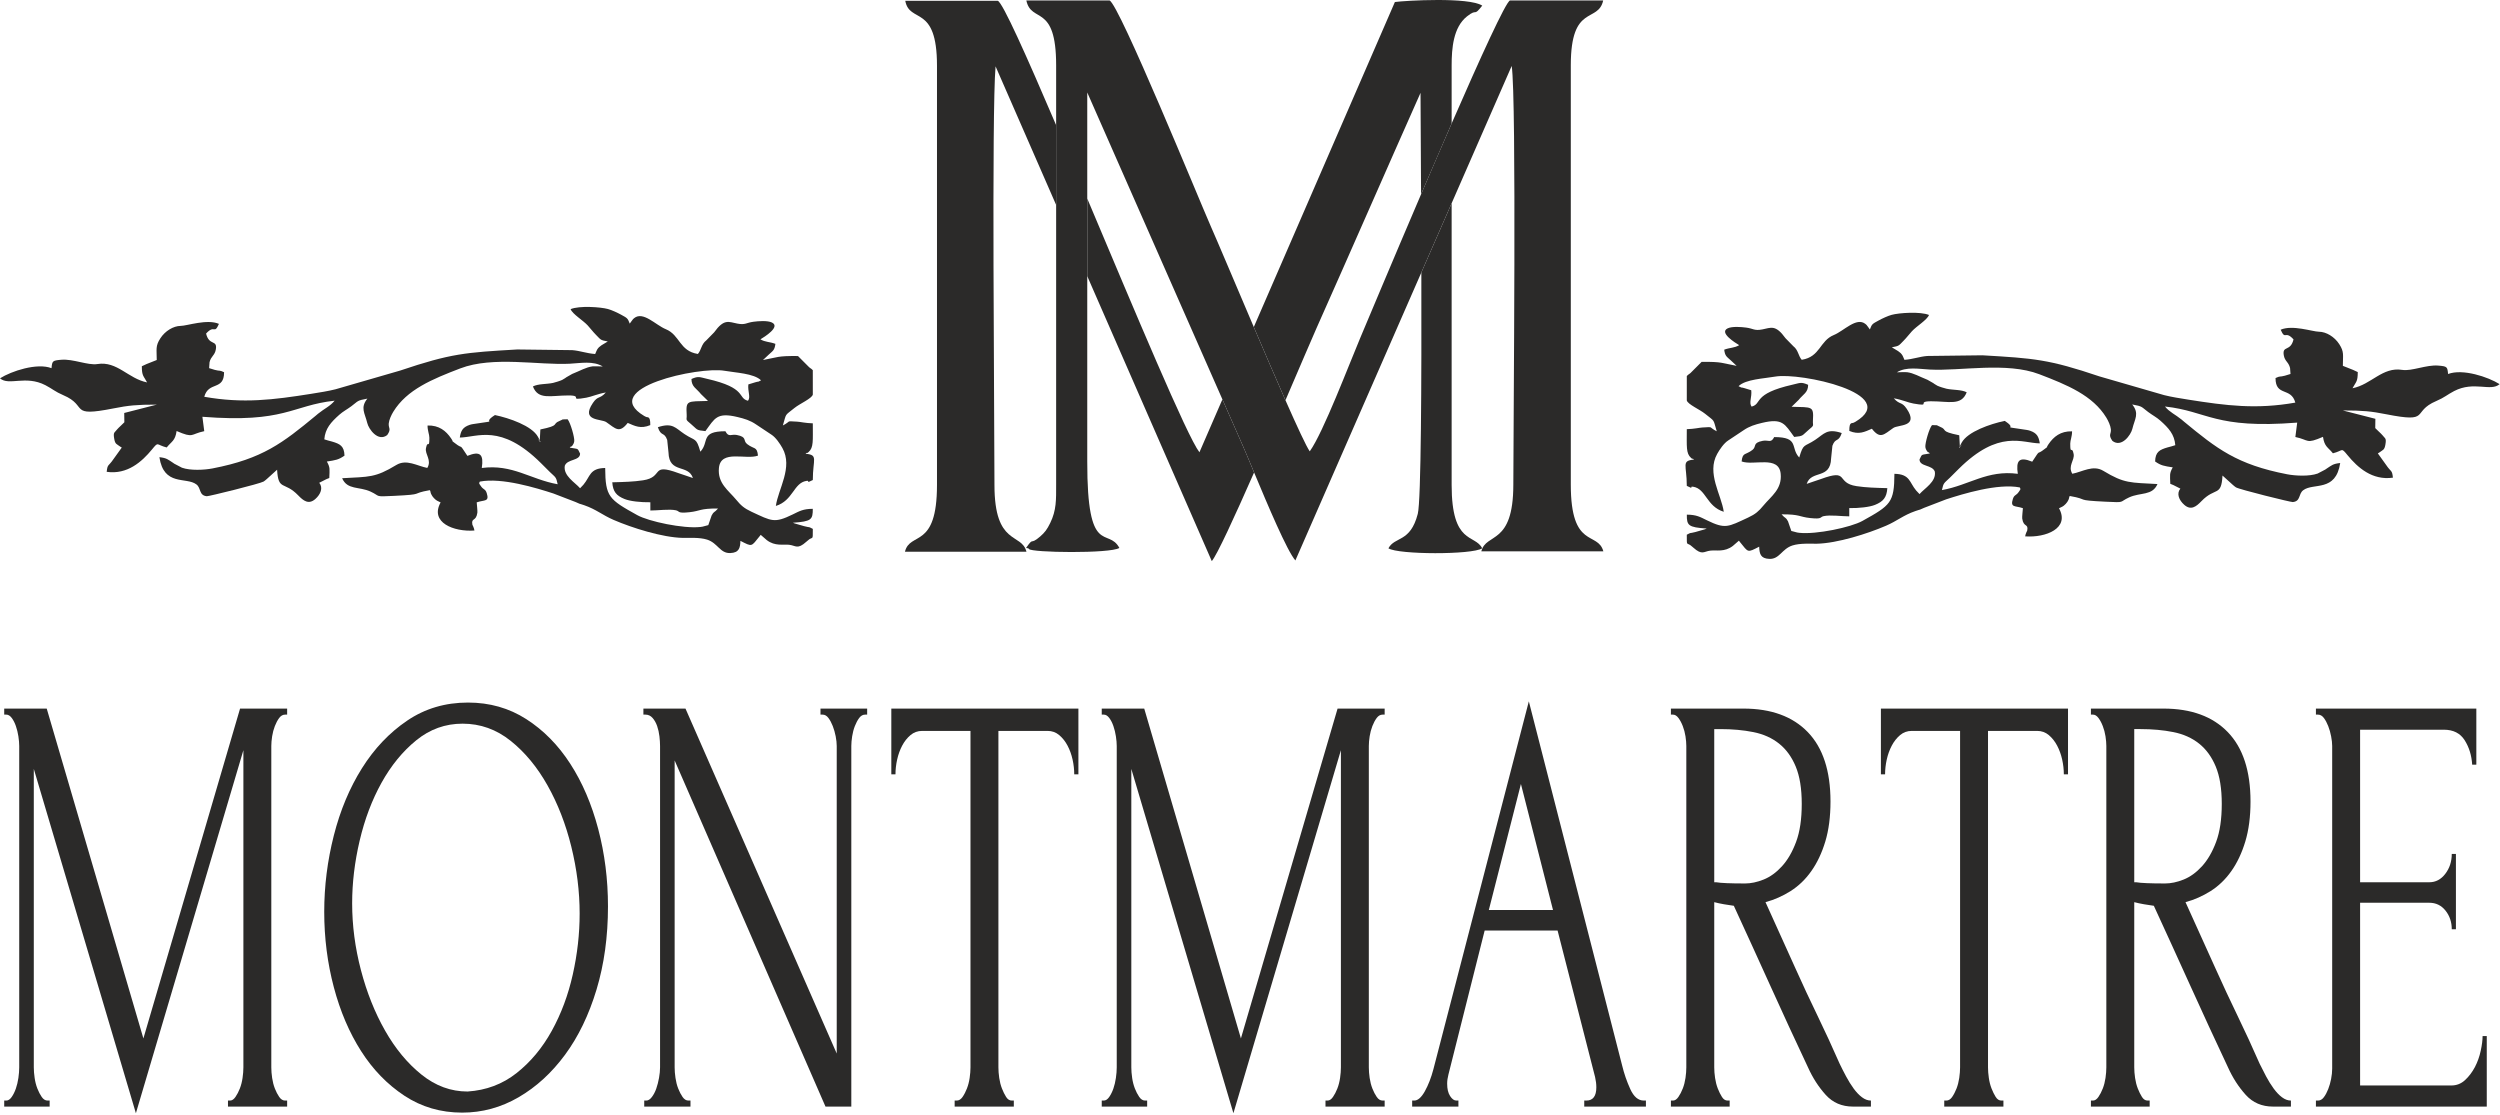 <?xml version="1.0" encoding="UTF-8" standalone="no"?> <svg xmlns="http://www.w3.org/2000/svg" xmlns:xlink="http://www.w3.org/1999/xlink" xmlns:serif="http://www.serif.com/" width="100%" height="100%" viewBox="0 0 1330 593" version="1.1" xml:space="preserve" style="fill-rule:evenodd;clip-rule:evenodd;stroke-linejoin:round;stroke-miterlimit:2;"> <g transform="matrix(1,0,0,1,-46.032,-90.425)"> <g id="Layer_x0020_1" transform="matrix(1,0,0,1,-6.767,36.091)"> <g id="_1514148281392"> <path d="M353.417,615.448C360.505,605.826 366.085,594.273 370.152,580.796C374.214,567.324 376.247,552.574 376.247,536.522C376.247,522.208 374.507,508.452 371.037,495.306C367.563,482.151 362.616,470.606 356.187,460.662C349.754,450.706 341.962,442.794 332.801,436.916C323.634,431.034 313.295,428.095 301.762,428.095C289.649,428.095 278.861,431.301 269.403,437.721C259.94,444.137 251.927,452.578 245.346,463.064C238.777,473.542 233.785,485.464 230.389,498.83C226.989,512.201 225.289,525.727 225.289,539.416C225.289,553.324 226.989,566.69 230.389,579.518C233.784,592.351 238.625,603.688 244.905,613.522C251.186,623.369 258.875,631.28 267.958,637.269C277.05,643.249 287.278,646.247 298.663,646.247C309.303,646.247 319.316,643.52 328.701,638.069C338.085,632.614 346.321,625.071 353.417,615.448ZM356.738,504.763C359.694,516.745 361.171,528.611 361.171,540.376C361.171,551.078 359.958,561.878 357.517,572.779C355.076,583.685 351.347,593.688 346.321,602.776C341.3,611.869 335.052,619.349 327.59,625.235C320.128,631.118 311.448,634.375 301.545,635.023C292.679,635.023 284.513,632.029 277.051,626.032C269.589,620.048 263.119,612.242 257.653,602.612C252.187,592.994 247.898,582.245 244.799,570.378C241.696,558.507 240.144,546.686 240.144,534.926C240.144,524.012 241.473,512.899 244.136,501.561C246.791,490.224 250.668,479.962 255.768,470.759C260.872,461.569 267.037,454.026 274.277,448.152C281.521,442.265 289.719,439.326 298.886,439.326C308.344,439.326 316.876,442.375 324.487,448.469C332.101,454.555 338.638,462.479 344.103,472.208C349.573,481.94 353.784,492.79 356.739,504.763L356.738,504.763Z" style="fill:rgb(43,42,41);"></path> <path d="M411.711,458.896L491.958,643.04L505.697,643.04L505.697,451.197C505.697,449.698 505.846,447.99 506.146,446.068C506.438,444.137 506.92,442.32 507.582,440.609C508.249,438.898 509.023,437.454 509.908,436.272C510.797,435.099 511.83,434.514 513.011,434.514L514.126,434.514L514.126,431.299L489.299,431.299L489.299,434.514L490.406,434.514C491.588,434.514 492.621,435.099 493.509,436.272C494.391,437.453 495.168,438.898 495.835,440.609C496.497,442.32 497.016,444.137 497.391,446.068C497.757,447.99 497.938,449.698 497.938,451.197L497.938,614.813L417.476,431.3L395.086,431.3L395.086,434.515L396.197,434.515C397.67,434.515 398.926,435.1 399.963,436.272C400.996,437.454 401.811,438.898 402.404,440.61C402.992,442.32 403.396,444.138 403.622,446.069C403.84,447.991 403.951,449.698 403.951,451.197L403.951,622.183C403.951,623.898 403.77,625.77 403.395,627.799C403.029,629.832 402.547,631.704 401.954,633.415C401.362,635.125 400.592,636.625 399.629,637.908C398.67,639.191 397.67,639.835 396.636,639.835L395.529,639.835L395.529,643.041L420.134,643.041L420.134,639.835L419.023,639.835C417.842,639.835 416.813,639.191 415.92,637.908C415.039,636.625 414.261,635.125 413.595,633.415C412.932,631.704 412.45,629.832 412.154,627.799C411.857,625.77 411.71,623.898 411.71,622.183L411.71,458.897L411.711,458.896Z" style="fill:rgb(43,42,41);"></path> <path d="M569.095,443.176L569.095,622.182C569.095,623.897 568.951,625.769 568.654,627.798C568.358,629.831 567.872,631.703 567.21,633.414C566.543,635.125 565.773,636.624 564.884,637.907C563.999,639.19 562.962,639.834 561.781,639.834L560.674,639.834L560.674,643.04L592.152,643.04L592.152,639.834L591.041,639.834C589.856,639.834 588.864,639.19 588.049,637.907C587.242,636.624 586.493,635.125 585.834,633.414C585.167,631.703 584.69,629.831 584.39,627.798C584.097,625.77 583.953,623.898 583.953,622.182L583.953,443.176L610.106,443.176C612.468,443.176 614.543,443.917 616.312,445.416C618.086,446.915 619.564,448.787 620.749,451.036C621.93,453.281 622.811,455.741 623.408,458.41C624,461.086 624.293,463.708 624.293,466.274L626.511,466.274L626.511,431.3L526.981,431.3L526.981,466.274L529.195,466.274C529.195,463.707 529.491,461.086 530.085,458.41C530.677,455.741 531.562,453.281 532.743,451.036C533.925,448.787 535.407,446.915 537.177,445.416C538.951,443.917 541.017,443.176 543.387,443.176L569.095,443.176L569.095,443.176Z" style="fill:rgb(43,42,41);"></path> <path d="M654.66,463.39L708.973,646.572L766.16,453.437L766.16,622.182C766.16,623.897 766.011,625.769 765.72,627.798C765.423,629.831 764.946,631.703 764.279,633.414C763.617,635.125 762.835,636.624 761.95,637.907C761.065,639.19 760.102,639.834 759.069,639.834L757.961,639.834L757.961,643.04L789.436,643.04L789.436,639.834L788.329,639.834C787.147,639.834 786.11,639.19 785.225,637.907C784.34,636.624 783.566,635.125 782.9,633.414C782.237,631.703 781.756,629.831 781.455,627.798C781.163,625.77 781.015,623.898 781.015,622.182L781.015,451.197C781.015,449.698 781.163,447.99 781.455,446.068C781.756,444.137 782.237,442.32 782.9,440.609C783.566,438.898 784.34,437.454 785.225,436.272C786.11,435.099 787.148,434.514 788.329,434.514L789.436,434.514L789.436,431.299L764.391,431.299L712.963,606.787L661.53,431.299L638.926,431.299L638.926,434.514L640.033,434.514C641.067,434.514 642.029,435.099 642.915,436.272C643.804,437.453 644.545,438.898 645.133,440.609C645.726,442.32 646.166,444.137 646.462,446.068C646.755,447.99 646.903,449.698 646.903,451.197L646.903,622.182C646.903,623.897 646.755,625.769 646.462,627.798C646.166,629.831 645.726,631.703 645.133,633.414C644.545,635.125 643.804,636.624 642.915,637.907C642.03,639.19 641.067,639.834 640.033,639.834L638.926,639.834L638.926,643.04L663.086,643.04L663.086,639.834L661.979,639.834C660.797,639.834 659.761,639.19 658.876,637.907C657.987,636.624 657.213,635.125 656.55,633.414C655.883,631.703 655.402,629.831 655.109,627.798C654.809,625.77 654.661,623.898 654.661,622.182L654.661,463.39L654.66,463.39Z" style="fill:rgb(43,42,41);"></path> <path d="M866.14,427.451L815.374,623.144C814.192,627.642 812.678,631.542 810.83,634.866C808.982,638.174 807.097,639.834 805.174,639.834L804.071,639.834L804.071,643.04L828.677,643.04L828.677,639.834L827.565,639.834C826.383,639.834 825.277,639.029 824.244,637.424C823.202,635.823 822.688,633.63 822.688,630.847C822.688,629.357 822.91,627.747 823.354,626.032L842.642,549.359L881.43,549.359L901.384,627.323C901.828,629.246 902.047,631.063 902.047,632.77C902.047,637.48 900.272,639.834 896.729,639.834L895.617,639.834L895.617,643.04L928.425,643.04L928.425,639.834L927.319,639.834C924.359,639.834 921.96,637.805 920.111,633.736C918.263,629.67 916.822,625.502 915.79,621.225L866.14,427.45L866.14,427.451ZM861.929,471.412L878.994,538.45L844.856,538.45L861.929,471.412Z" style="fill:rgb(43,42,41);"></path> <path d="M949.922,451.197L949.922,622.183C949.922,623.898 949.774,625.77 949.482,627.799C949.186,629.832 948.705,631.704 948.037,633.415C947.375,635.125 946.596,636.625 945.712,637.908C944.827,639.191 943.868,639.835 942.834,639.835L941.724,639.835L941.724,643.041L972.979,643.041L972.979,639.835L971.868,639.835C970.686,639.835 969.686,639.191 968.88,637.908C968.065,636.625 967.324,635.125 966.657,633.415C965.995,631.704 965.517,629.832 965.216,627.799C964.924,625.77 964.776,623.898 964.776,622.183L964.776,534.282C966.401,534.719 968.138,535.087 969.982,535.405L975.193,536.21C981.696,550.325 988.236,564.661 994.813,579.2C1001.39,593.744 1008,608.071 1014.66,622.183C1017.16,627.747 1020.3,632.614 1024.07,636.789C1027.84,640.957 1032.68,643.04 1038.59,643.04L1048.13,643.04L1048.13,639.834C1046.5,639.834 1044.91,639.245 1043.36,638.068C1041.8,636.899 1040.33,635.341 1038.92,633.414C1037.52,631.487 1036.19,629.357 1034.93,626.998C1033.68,624.647 1032.53,622.407 1031.5,620.259C1027.65,611.488 1023.74,602.989 1019.75,594.756C1015.75,586.522 1011.84,578.137 1008,569.574L992.044,534.282C996.773,533.004 1001.24,531.026 1005.45,528.353C1009.66,525.673 1013.33,522.153 1016.42,517.761C1019.53,513.374 1022.01,508.139 1023.85,502.049C1025.7,495.942 1026.62,488.836 1026.62,480.717C1026.62,464.454 1022.59,452.156 1014.54,443.817C1006.48,435.482 995.073,431.302 980.293,431.302L941.723,431.302L941.723,434.516L942.834,434.516C943.867,434.516 944.826,435.101 945.711,436.274C946.596,437.455 947.374,438.9 948.036,440.611C948.703,442.322 949.185,444.139 949.482,446.07C949.774,447.993 949.921,449.7 949.921,451.199L949.922,451.197ZM981.178,524.338C977.334,524.338 974.123,524.288 971.539,524.177C968.954,524.08 967.069,523.906 965.883,523.698L964.776,523.698L964.776,442.215L968.101,442.215C974.456,442.215 980.293,442.744 985.615,443.816C990.933,444.883 995.476,446.916 999.243,449.919C1003.01,452.904 1005.97,456.97 1008.11,462.099C1010.25,467.236 1011.33,473.864 1011.33,481.996C1011.33,490.119 1010.33,496.852 1008.33,502.206C1006.34,507.547 1003.83,511.883 1000.8,515.195C997.765,518.516 994.518,520.861 991.044,522.255C987.574,523.645 984.282,524.339 981.178,524.339L981.178,524.338Z" style="fill:rgb(43,42,41);"></path> <path d="M1095.56,443.176L1095.56,622.182C1095.56,623.897 1095.41,625.769 1095.12,627.798C1094.82,629.831 1094.34,631.703 1093.68,633.414C1093.01,635.125 1092.24,636.624 1091.35,637.907C1090.47,639.19 1089.43,639.834 1088.25,639.834L1087.14,639.834L1087.14,643.04L1118.62,643.04L1118.62,639.834L1117.51,639.834C1116.32,639.834 1115.33,639.19 1114.51,637.907C1113.71,636.624 1112.96,635.125 1112.3,633.414C1111.63,631.703 1111.15,629.831 1110.86,627.798C1110.57,625.77 1110.42,623.898 1110.42,622.182L1110.42,443.176L1136.57,443.176C1138.93,443.176 1141.01,443.917 1142.78,445.416C1144.55,446.915 1146.03,448.787 1147.21,451.036C1148.39,453.281 1149.28,455.741 1149.87,458.41C1150.46,461.086 1150.76,463.708 1150.76,466.274L1152.98,466.274L1152.98,431.3L1053.44,431.3L1053.44,466.274L1055.66,466.274C1055.66,463.707 1055.96,461.086 1056.55,458.41C1057.14,455.741 1058.03,453.281 1059.21,451.036C1060.39,448.787 1061.87,446.915 1063.64,445.416C1065.41,443.917 1067.48,443.176 1069.85,443.176L1095.56,443.176Z" style="fill:rgb(43,42,41);"></path> <path d="M1214.49,522.254C1211.02,523.644 1207.73,524.338 1204.62,524.338C1200.78,524.338 1197.57,524.287 1194.99,524.176C1192.4,524.079 1190.51,523.906 1189.33,523.698L1188.22,523.698L1188.22,442.214L1191.55,442.214C1197.9,442.214 1203.74,442.743 1209.06,443.815C1214.38,444.882 1218.92,446.915 1222.69,449.918C1226.46,452.904 1229.42,456.97 1231.56,462.098C1233.7,467.235 1234.78,473.864 1234.78,481.995C1234.78,490.118 1233.78,496.852 1231.78,502.205C1229.79,507.546 1227.27,511.882 1224.25,515.194C1221.21,518.515 1217.96,520.861 1214.49,522.255L1214.49,522.254ZM1173.37,451.197L1173.37,622.182C1173.37,623.897 1173.22,625.769 1172.93,627.798C1172.63,629.831 1172.15,631.703 1171.48,633.414C1170.82,635.125 1170.04,636.624 1169.16,637.907C1168.27,639.19 1167.31,639.834 1166.28,639.834L1165.17,639.834L1165.17,643.04L1196.42,643.04L1196.42,639.834L1195.31,639.834C1194.13,639.834 1193.13,639.19 1192.32,637.907C1191.51,636.624 1190.77,635.125 1190.1,633.414C1189.44,631.703 1188.96,629.831 1188.66,627.798C1188.37,625.77 1188.22,623.898 1188.22,622.182L1188.22,534.282C1189.85,534.718 1191.58,535.086 1193.43,535.404L1198.64,536.209C1205.14,550.325 1211.68,564.66 1218.26,579.199C1224.84,593.743 1231.45,608.071 1238.1,622.182C1240.61,627.747 1243.75,632.613 1247.52,636.788C1251.28,640.956 1256.13,643.039 1262.04,643.039L1271.57,643.039L1271.57,639.833C1269.94,639.833 1268.36,639.244 1266.8,638.067C1265.25,636.899 1263.77,635.34 1262.37,633.413C1260.97,631.486 1259.63,629.356 1258.38,626.997C1257.12,624.646 1255.98,622.406 1254.94,620.259C1251.1,611.488 1247.18,602.988 1243.19,594.755C1239.2,586.522 1235.29,578.137 1231.45,569.573L1215.49,534.282C1220.22,533.003 1224.68,531.025 1228.9,528.352C1233.11,525.672 1236.77,522.152 1239.87,517.76C1242.97,513.373 1245.45,508.138 1247.29,502.049C1249.14,495.942 1250.07,488.835 1250.07,480.717C1250.07,464.453 1246.04,452.155 1237.98,443.816C1229.93,435.481 1218.52,431.301 1203.74,431.301L1165.17,431.301L1165.17,434.516L1166.28,434.516C1167.31,434.516 1168.27,435.1 1169.16,436.273C1170.04,437.455 1170.82,438.899 1171.48,440.61C1172.15,442.321 1172.63,444.138 1172.93,446.069C1173.22,447.992 1173.37,449.699 1173.37,451.198L1173.37,451.197Z" style="fill:rgb(43,42,41);"></path> <path d="M1293.52,451.197L1293.52,622.826C1293.52,624.541 1293.33,626.359 1292.96,628.285C1292.59,630.208 1292.08,632.029 1291.41,633.736C1290.74,635.446 1289.97,636.899 1289.08,638.068C1288.2,639.245 1287.16,639.834 1285.98,639.834L1284.87,639.834L1284.87,643.04L1375.76,643.04L1375.76,605.505L1373.54,605.505C1373.54,607.643 1373.21,610.264 1372.54,613.36C1371.88,616.464 1370.84,619.349 1369.44,622.03C1368.03,624.703 1366.3,626.998 1364.23,628.92C1362.16,630.847 1359.72,631.808 1356.91,631.808L1308.37,631.808L1308.37,534.599L1345.17,534.599C1348.71,534.599 1351.59,535.992 1353.81,538.775C1356.03,541.558 1357.14,544.87 1357.14,548.719L1359.35,548.719L1359.35,508.612L1357.14,508.612C1357.14,512.686 1355.99,516.21 1353.7,519.204C1351.41,522.206 1348.57,523.698 1345.17,523.698L1308.37,523.698L1308.37,442.536L1352.92,442.536C1357.95,442.536 1361.64,444.408 1364.01,448.152C1366.37,451.891 1367.7,456.216 1368,461.141L1370.21,461.141L1370.21,431.3L1284.87,431.3L1284.87,434.515L1285.98,434.515C1287.16,434.515 1288.19,435.1 1289.08,436.272C1289.97,437.454 1290.74,438.898 1291.41,440.61C1292.08,442.32 1292.59,444.138 1292.96,446.069C1293.33,447.991 1293.52,449.698 1293.52,451.197L1293.52,451.197Z" style="fill:rgb(43,42,41);"></path> <path d="M129.083,606.788L77.655,431.3L55.042,431.3L55.042,434.515L56.153,434.515C57.191,434.515 58.149,435.1 59.035,436.272C59.924,437.454 60.665,438.898 61.253,440.61C61.846,442.32 62.286,444.138 62.587,446.069C62.879,447.991 63.023,449.698 63.023,451.197L63.023,622.183C63.023,623.898 62.879,625.77 62.587,627.799C62.286,629.832 61.846,631.704 61.253,633.415C60.664,635.125 59.924,636.625 59.035,637.908C58.15,639.191 57.191,639.835 56.153,639.835L55.042,639.835L55.042,643.041L79.211,643.041L79.211,639.835L78.1,639.835C76.915,639.835 75.881,639.191 74.992,637.908C74.107,636.625 73.333,635.125 72.667,633.415C72.004,631.704 71.522,629.832 71.23,627.799C70.93,625.77 70.782,623.898 70.782,622.183L70.782,463.39L125.095,646.573L182.282,453.438L182.282,622.183C182.282,623.898 182.138,625.77 181.841,627.799C181.545,629.832 181.067,631.704 180.401,633.415C179.738,635.125 178.956,636.625 178.071,637.908C177.187,639.191 176.223,639.835 175.19,639.835L174.083,639.835L174.083,643.041L205.557,643.041L205.557,639.835L204.45,639.835C203.269,639.835 202.232,639.191 201.346,637.908C200.461,636.625 199.687,635.125 199.021,633.415C198.358,631.704 197.876,629.832 197.576,627.799C197.283,625.77 197.135,623.898 197.135,622.183L197.135,451.197C197.135,449.698 197.283,447.991 197.576,446.069C197.876,444.138 198.357,442.32 199.021,440.61C199.687,438.899 200.461,437.455 201.346,436.272C202.231,435.1 203.269,434.515 204.45,434.515L205.557,434.515L205.557,431.3L180.512,431.3L129.083,606.788Z" style="fill:rgb(43,42,41);"></path> </g> <g id="_1514148282736"> <g> <path d="M356.362,218.8C357.381,221.461 362.976,224.737 365.468,227.475C367.215,229.395 368.177,230.773 369.887,232.502C372.562,235.21 372.12,235.255 376.139,235.995C373.623,237.569 371.62,238.389 370.498,240.285C370.367,240.506 370.227,240.854 370.118,241.06L369.427,242.672C364.669,242.295 361.475,240.95 357.275,240.611L327.984,240.249C300.347,241.858 292.743,242.354 265.672,251.478L231.254,261.442C227.466,262.401 222.679,263.16 218.26,263.86C198.231,267.033 182.254,269.093 161.475,265.42C163.731,257.036 172.027,262.327 172.007,252.353C169.315,251.081 169.979,251.898 167.082,251.112L164.053,250.189C164.06,250.078 164.256,247.107 164.269,247.055C165.029,243.766 167.118,243.485 167.642,240.119C168.459,234.869 164.028,238.479 162.436,231.789C167.077,226.685 166.688,232.562 169.275,226.638C163.024,223.905 152.305,227.68 148.92,227.71C145.068,227.745 140.655,230.363 138.097,234.332C135.402,238.511 136.186,240.076 136.186,245.859L130.766,248.009C129.726,248.454 129.621,248.536 128.253,249.174C128.264,254.408 129.14,254.217 131.057,257.781C120.991,255.774 115.154,246.315 104.619,248.009C99.592,248.818 91.726,245.196 85.444,245.723C80.614,246.128 80.597,246.366 80.204,250.205C72.5,247.238 58.86,251.752 52.799,255.601C57.577,259.76 66.354,253.761 76.989,259.275C80.615,261.156 82.127,262.722 86.467,264.568C100.083,270.358 88.874,276.406 113.219,271.597C121.112,270.038 125.573,269.578 136.214,269.591L118.885,274.038L118.961,278.979C118.832,279.247 115.633,282.055 115.051,282.845C113.709,284.67 112.908,284.119 113.593,287.918C114.097,290.712 114.86,290.502 116.784,291.957C116.939,292.073 117.335,292.261 117.584,292.44L113.179,298.567C110.521,302.552 109.996,301.031 109.564,305.348C120.6,306.936 128.363,299.876 133.629,293.474C137.315,288.994 135.749,290.947 141.481,292.387C144.137,289.086 145.99,288.909 146.753,283.635C156.073,287.636 153.91,285.3 161.46,283.716L160.476,276.06C204.473,279.519 207.941,270.005 230.836,267.492C228.35,270.537 225.367,271.689 221.998,274.44L220.693,275.548C203.262,289.924 192.575,298.378 165.836,303.541C161.437,304.39 154.095,304.759 149.606,303.161L145.532,301.027C145.305,300.885 145.028,300.663 144.803,300.518C142.182,298.842 141.565,297.977 137.597,297.553C139.966,313.181 151.85,307.908 157.278,312.037C159.938,314.062 158.506,317.903 162.824,318.329C163.81,318.426 191.258,311.644 193.069,310.503C193.947,309.949 195.476,308.52 196.342,307.729L200.214,304.223C200.853,315.681 203.996,310.137 211.445,317.876C214.198,320.739 217.003,322.948 220.56,319.801C223.387,317.303 224.798,313.839 222.64,311.174L226.305,309.312C226.513,309.219 226.979,309.036 227.153,308.961C227.322,308.888 227.726,308.769 227.988,308.636C228.136,303.899 228.54,303.181 226.684,299.869C231.342,299.157 232.943,298.924 236.071,296.73C235.918,291.569 233.653,290.491 229.421,289.242C229.018,289.123 227.718,288.794 227.36,288.693L225.331,288.07C225.801,282.309 228.826,278.997 233.287,275.009C235.314,273.197 237.321,272.231 239.741,270.433C243.535,267.616 242.488,267.459 248.243,266.397C244.328,271.298 246.907,274.06 248.182,279.382C248.977,282.692 253.936,289.545 258.793,285.789C261.159,282.4 259.355,282.245 259.611,279.591C259.8,277.638 261.003,275.076 262.007,273.427C269.241,261.558 282.921,255.973 297.659,250.329C315.112,243.643 339.568,248.705 355.95,247.833C361.78,247.523 368.406,246.198 373.468,249.297C372.416,249.28 368.957,249.12 368.127,249.226C364.476,249.699 361.637,251.517 357.178,253.278L354.11,255.032C353.898,255.165 353.629,255.399 353.411,255.531L351.873,256.45C350.926,256.915 348.161,257.79 347.059,258.031C343.581,258.793 339.147,258.441 336.309,259.927C339.143,267.274 345.758,264.698 355.259,264.708C363.549,264.716 354.44,267.724 364.676,265.909C367.625,265.386 370.699,263.866 375.098,263.13C371.822,266.819 370.95,264.672 368.219,268.708C361.572,278.532 372.666,277.042 375.353,278.912C380.404,282.425 382.252,285.05 386.752,279.32C390.594,280.978 393.604,282.633 398.747,280.492C398.824,275.192 397.271,276.704 396.298,276.025C396.081,275.873 395.705,275.742 395.473,275.603C370.814,260.783 424.925,249.197 438.231,251.587C443.969,252.619 453.928,252.951 457.675,256.679C455.044,258.035 456.931,256.979 454.635,257.706L451.809,258.568C451.622,258.626 451.194,258.709 450.924,258.842C450.494,262.54 452.286,265.585 450.731,267.547C444.932,266.049 450.468,260.765 428.96,255.875C424.903,254.952 424.405,254.303 420.654,255.957C420.663,260.123 423.288,260.915 425.714,263.988L429.46,267.635C418.373,267.948 417.655,267.188 418.11,274.885C418.298,278.064 417.046,277.143 420.524,280.042C423.972,282.913 422.89,283.192 428.073,283.687C433.094,276.871 434.117,273.541 445.195,276.202C448.843,277.079 451.886,277.966 455.077,280.168L463.153,285.536C465.49,287.009 467.754,290.396 469.035,292.682C474.792,302.94 466.792,314.463 465.552,323.499C474.746,320.652 474.97,311.271 481.791,310.175C484.416,309.753 480.598,311.991 485.216,309.715C485.216,298.544 488.301,296.375 481.341,295.722C481.598,295.545 482.08,295.089 482.188,295.278C482.293,295.463 482.848,294.924 482.983,294.804C485.686,292.403 485.201,288.846 485.215,279.548C481.133,279.429 478.677,278.757 476.928,278.657C470.364,278.283 474.025,278.291 469.28,280.682C471.336,273.838 469.986,275.798 475.484,271.355C478.337,269.05 484.694,266.359 485.215,264.255L485.208,251.266C483.725,249.817 485.095,251.185 483.269,249.703L477.322,243.744C466.108,243.632 466.81,244.392 458.697,245.869L461.815,242.948C464.007,240.935 464.885,240.683 465.308,237.263C462.245,236.103 459.902,236.399 457.341,234.856C459.415,233.615 468.251,228.164 463.439,225.9C461.112,224.805 456.365,225.136 453.577,225.515C449.735,226.036 449.306,227.31 445.081,226.486C440.391,225.573 438.026,223.763 432.703,231.164L428.534,235.423C425.871,237.474 425.935,240.498 424.074,242.643C414.17,241.075 414.6,232.565 407.014,229.469C401.596,227.26 394.945,219.718 390.161,223.595C388.948,224.576 389.953,223.811 388.932,224.968L387.824,226.502C386.708,223.555 386.507,223.557 383.193,221.737C381.297,220.696 378.229,219.272 376.222,218.727C372.289,217.661 361.045,216.862 356.36,218.795L356.362,218.8Z" style="fill:rgb(43,42,41);"></path> <path d="M297.408,287.107C306.751,287.028 319.098,279.378 340.57,300.7C342.41,302.528 343.448,303.605 345.347,305.46C348.281,308.325 348.63,307.862 349.487,311.958C334.863,309.335 325.484,301.158 309.11,303.3C310.172,296.25 308.465,294.013 301.449,296.851C296.477,289.327 299.634,293.901 294.867,290.121C292.134,287.953 294.739,290.44 292.736,287.493C290.093,283.608 286.394,280.509 280.251,280.7C280.239,283.468 281.221,285.444 281.224,287.221C281.234,293.647 280.313,287.982 279.413,292.781C278.796,296.086 282.633,299.09 280.122,303.274C274.719,302.24 269.083,298.409 263.63,301.713C252.339,308.557 249.278,307.919 234.814,308.746C237.569,315.092 243.831,313.052 249.918,315.854C255.502,318.424 251.643,318.661 262.316,318.142C279.488,317.304 270.467,317.052 281.456,315.099C281.642,315.339 281.736,315.493 281.797,315.905C282.044,317.561 283.263,319.129 284.62,320.23C284.828,320.399 285.196,320.609 285.401,320.748L287.204,321.627C281.342,332.287 294.143,337.36 305.194,336.576C305.072,335.292 304.121,333.528 304.114,333.49C303.369,329.549 306.078,332.016 306.765,327.065C306.888,326.191 306.476,322.773 306.41,321.584C310.539,320.163 313.248,321.436 311.736,316.658C310.988,314.296 309.971,315.037 308.493,312.755C307.578,311.343 307.534,311.664 308.056,310.545C319.731,308.263 338.231,313.953 347.219,316.877L359.001,321.408C361.943,322.809 360.194,321.927 363.588,323.108C370.107,325.375 373.228,328.328 379.241,330.926C389.009,335.144 405.158,340.271 416.066,340.491C418.897,340.547 424.908,340.1 428.988,341.415C434.739,343.27 435.816,348.765 441.301,348.562C446.048,348.385 446.583,345.754 446.704,342.061C453.113,345.359 452.357,345.232 456.943,339.585C457.069,339.43 457.272,339.083 457.496,338.867L460.729,341.676C465.156,345.059 469.438,343.794 472.637,344.157C476.201,344.564 477.025,346.818 481.779,342.537C481.958,342.375 482.253,342.153 482.431,341.985C485.337,339.26 485.217,342.622 485.217,335.698C482.297,334.203 484.488,335.275 480.575,334.249L475.553,332.806C475.339,332.733 474.91,332.59 474.622,332.435C484.482,331.734 485.234,330.796 485.2,325.027C480.027,325.058 478.163,326.239 474.558,327.999C464.654,332.834 463.367,331.565 452.624,326.595C448.613,324.74 446.866,323.105 444.487,320.225C440.309,315.169 434.474,311.483 435.269,303.281C436.235,293.315 449.725,299.114 456.047,296.716C455.529,291.695 453.969,293.46 450.291,290.591C447.894,288.719 450.482,286.864 444.799,285.743C441.762,285.145 440.453,287.207 438.72,283.757C425.132,283.757 430.293,289.476 425.391,294.636C423.158,286.892 422.842,289.18 416.918,285.241C412.09,282.028 410.676,279 402.782,281.603C404.492,286.799 406.117,283.852 407.749,288.38L408.44,295.079C408.747,306.486 418.971,301.092 421.428,308.651C418.882,307.679 416.921,307.204 413.89,306.09C398.429,300.396 406.288,308.134 394.9,309.856C389.854,310.619 384.983,310.753 378.533,310.92C378.873,315.949 380.753,318.06 385.059,319.81C388.037,321.02 393.723,321.615 398.783,321.537L398.785,325.928C402.755,325.936 408.793,325.043 412.373,325.81C414.608,326.289 412.844,327.576 419.653,326.823C425.516,326.177 424.978,324.794 434.807,324.857C432.683,327.313 432.619,326.194 431.364,328.609L429.614,333.699L426.516,334.522C426.147,334.576 425.762,334.645 425.338,334.691C416.381,335.669 397.914,331.774 391.798,328.373C376.733,320.001 374.86,318.665 374.758,303.299C366.367,303.442 366.874,307.852 363.188,312.193L361.398,314.087C358.772,311.013 352.403,307.513 353.261,302.142C354.591,298.409 361.421,299.584 361.403,295.647C359.86,292.613 360.924,293.377 355.914,292.476C356.158,292.274 356.542,291.678 356.622,291.851C356.779,292.187 358.112,290.72 358.304,289.024C358.523,287.102 356.317,279.251 354.766,277.384C350.484,277.587 353.37,277.105 350.571,278.231C346.093,280.033 351.163,280.581 340.276,282.798L339.938,289.044C336.614,284.543 342.868,293.886 339.011,286.761C335.812,280.854 323.665,276.727 316.112,275.144C308.406,280.015 319.291,277.639 305.812,279.741C304.877,279.887 303.712,279.998 302.607,280.382C298.987,281.632 297.979,283.454 297.41,287.105L297.408,287.107Z" style="fill:rgb(43,42,41);"></path> </g> <g> <path d="M1079.03,221.902C1078.01,224.563 1072.41,227.839 1069.92,230.578C1068.17,232.498 1067.21,233.875 1065.5,235.605C1062.83,238.312 1063.27,238.358 1059.25,239.097C1061.77,240.671 1063.77,241.492 1064.89,243.388C1065.02,243.608 1065.16,243.957 1065.27,244.162L1065.96,245.775C1070.72,245.397 1073.91,244.052 1078.11,243.713L1107.41,243.352C1135.04,244.961 1142.65,245.456 1169.72,254.58L1204.14,264.544C1207.92,265.504 1212.71,266.263 1217.13,266.963C1237.16,270.136 1253.14,272.195 1273.91,268.522C1271.66,260.138 1263.36,265.43 1263.38,255.456C1266.08,254.183 1265.41,255.001 1268.31,254.214L1271.34,253.291C1271.33,253.18 1271.13,250.209 1271.12,250.158C1270.36,246.868 1268.27,246.587 1267.75,243.221C1266.93,237.972 1271.36,241.581 1272.95,234.891C1268.31,229.788 1268.7,235.664 1266.11,229.74C1272.36,227.007 1283.08,230.782 1286.47,230.813C1290.32,230.848 1294.73,233.465 1297.29,237.434C1299.99,241.614 1299.2,243.178 1299.2,248.962L1304.62,251.111C1305.66,251.556 1305.77,251.639 1307.13,252.277C1307.12,257.511 1306.25,257.319 1304.33,260.884C1314.4,258.876 1320.24,249.417 1330.77,251.111C1335.8,251.92 1343.66,248.299 1349.94,248.825C1354.77,249.231 1354.79,249.468 1355.18,253.307C1362.89,250.34 1376.53,254.854 1382.59,258.704C1377.81,262.862 1369.04,256.864 1358.4,262.378C1354.77,264.258 1353.26,265.824 1348.92,267.67C1335.31,273.461 1346.52,279.509 1322.17,274.699C1314.28,273.14 1309.82,272.68 1299.17,272.693L1316.5,277.141L1316.43,282.082C1316.56,282.349 1319.76,285.158 1320.34,285.948C1321.68,287.772 1322.48,287.222 1321.8,291.021C1321.29,293.814 1320.53,293.605 1318.61,295.059C1318.45,295.175 1318.06,295.363 1317.81,295.542L1322.21,301.669C1324.87,305.655 1325.39,304.133 1325.83,308.45C1314.79,310.039 1307.03,302.978 1301.76,296.576C1298.08,292.096 1299.64,294.049 1293.91,295.49C1291.25,292.189 1289.4,292.011 1288.63,286.737C1279.32,290.738 1281.48,288.403 1273.93,286.819L1274.91,279.162C1230.92,282.622 1227.45,273.108 1204.55,270.594C1207.04,273.64 1210.02,274.791 1213.39,277.542L1214.7,278.65C1232.13,293.027 1242.81,301.48 1269.55,306.644C1273.95,307.493 1281.29,307.861 1285.78,306.263L1289.86,304.13C1290.08,303.988 1290.36,303.765 1290.59,303.621C1293.21,301.944 1293.82,301.079 1297.79,300.656C1295.42,316.283 1283.54,311.01 1278.11,315.139C1275.45,317.165 1276.88,321.006 1272.56,321.431C1271.58,321.528 1244.13,314.746 1242.32,313.606C1241.44,313.052 1239.91,311.623 1239.05,310.831L1235.17,307.325C1234.54,318.784 1231.39,313.239 1223.94,320.978C1221.19,323.842 1218.39,326.05 1214.83,322.904C1212,320.405 1210.59,316.941 1212.75,314.277L1209.08,312.414C1208.88,312.322 1208.41,312.138 1208.24,312.063C1208.07,311.991 1207.66,311.872 1207.4,311.739C1207.25,307.001 1206.85,306.284 1208.7,302.971C1204.05,302.259 1202.44,302.027 1199.32,299.833C1199.47,294.672 1201.74,293.594 1205.97,292.344C1206.37,292.225 1207.67,291.896 1208.03,291.795L1210.06,291.173C1209.59,285.412 1206.56,282.099 1202.1,278.111C1200.07,276.3 1198.07,275.333 1195.65,273.536C1191.85,270.719 1192.9,270.562 1187.14,269.499C1191.06,274.4 1188.48,277.162 1187.21,282.484C1186.41,285.794 1181.45,292.648 1176.6,288.892C1174.23,285.503 1176.03,285.348 1175.78,282.694C1175.59,280.741 1174.38,278.179 1173.38,276.529C1166.15,264.661 1152.47,259.075 1137.73,253.431C1120.28,246.746 1095.82,251.807 1079.44,250.935C1073.61,250.625 1066.98,249.3 1061.92,252.399C1062.97,252.383 1066.43,252.221 1067.26,252.329C1070.91,252.802 1073.75,254.62 1078.21,256.38L1081.28,258.134C1081.49,258.267 1081.76,258.5 1081.98,258.634L1083.51,259.552C1084.46,260.018 1087.23,260.892 1088.33,261.134C1091.81,261.895 1096.24,261.544 1099.08,263.029C1096.24,270.376 1089.63,267.801 1080.13,267.811C1071.84,267.819 1080.95,270.827 1070.71,269.011C1067.76,268.488 1064.69,266.968 1060.29,266.233C1063.57,269.921 1064.44,267.774 1067.17,271.81C1073.81,281.635 1062.72,280.144 1060.03,282.015C1054.98,285.529 1053.13,288.154 1048.64,282.423C1044.79,284.081 1041.78,285.737 1036.64,283.595C1036.56,278.295 1038.12,279.807 1039.09,279.128C1039.31,278.977 1039.68,278.845 1039.91,278.707C1064.57,263.886 1010.46,252.3 997.157,254.69C991.419,255.722 981.46,256.054 977.713,259.782C980.344,261.139 978.457,260.082 980.752,260.809L983.578,261.671C983.766,261.729 984.194,261.812 984.463,261.946C984.893,265.643 983.102,268.688 984.657,270.65C990.455,269.152 984.92,263.868 1006.43,258.979C1010.49,258.056 1010.98,257.406 1014.73,259.06C1014.72,263.227 1012.1,264.018 1009.67,267.091L1005.93,270.738C1017.01,271.052 1017.73,270.291 1017.28,277.988C1017.09,281.167 1018.34,280.247 1014.86,283.145C1011.42,286.017 1012.5,286.295 1007.32,286.79C1002.3,279.975 1001.27,276.644 990.193,279.305C986.546,280.182 983.502,281.069 980.311,283.271L972.235,288.64C969.899,290.113 967.635,293.5 966.353,295.786C960.596,306.043 968.597,317.567 969.836,326.602C960.642,323.755 960.418,314.375 953.597,313.279C950.973,312.857 954.79,315.095 950.173,312.819C950.173,301.648 947.088,299.478 954.047,298.825C953.791,298.648 953.308,298.192 953.2,298.381C953.095,298.566 952.541,298.027 952.405,297.907C949.703,295.506 950.187,291.949 950.173,282.651C954.256,282.533 956.712,281.86 958.461,281.76C965.024,281.386 961.364,281.394 966.108,283.785C964.052,276.941 965.403,278.902 959.904,274.458C957.052,272.153 950.695,269.462 950.173,267.358L950.18,254.369C951.663,252.92 950.293,254.289 952.12,252.806L958.065,246.847C969.279,246.735 968.577,247.495 976.691,248.972L973.573,246.051C971.381,244.038 970.503,243.786 970.079,240.366C973.143,239.206 975.486,239.502 978.047,237.96C975.973,236.718 967.137,231.267 971.949,229.003C974.276,227.908 979.022,228.24 981.81,228.618C985.653,229.14 986.081,230.413 990.307,229.59C994.996,228.676 997.363,226.867 1002.69,234.268L1006.86,238.526C1009.52,240.577 1009.45,243.602 1011.31,245.746C1021.22,244.178 1020.79,235.668 1028.38,232.573C1033.79,230.364 1040.44,222.821 1045.23,226.698C1046.44,227.68 1045.44,226.914 1046.46,228.071L1047.57,229.606C1048.68,226.658 1048.88,226.66 1052.2,224.84C1054.09,223.799 1057.16,222.375 1059.17,221.83C1063.1,220.764 1074.34,219.965 1079.03,221.898L1079.03,221.902Z" style="fill:rgb(43,42,41);"></path> <path d="M1137.98,290.209C1128.64,290.13 1116.29,282.48 1094.82,303.803C1092.98,305.631 1091.94,306.707 1090.04,308.563C1087.11,311.428 1086.76,310.965 1085.9,315.061C1100.53,312.438 1109.91,304.261 1126.28,306.402C1125.22,299.352 1126.92,297.115 1133.94,299.954C1138.91,292.429 1135.76,297.003 1140.52,293.223C1143.26,291.055 1140.65,293.543 1142.65,290.596C1145.3,286.711 1149,283.612 1155.14,283.803C1155.15,286.57 1154.17,288.547 1154.17,290.324C1154.16,296.749 1155.08,291.084 1155.98,295.884C1156.59,299.188 1152.76,302.193 1155.27,306.377C1160.67,305.342 1166.31,301.511 1171.76,304.816C1183.05,311.659 1186.11,311.022 1200.58,311.849C1197.82,318.195 1191.56,316.154 1185.47,318.957C1179.89,321.526 1183.75,321.764 1173.07,321.244C1155.9,320.407 1164.92,320.155 1153.93,318.201C1153.75,318.442 1153.65,318.596 1153.59,319.008C1153.35,320.663 1152.13,322.232 1150.77,323.333C1150.56,323.501 1150.19,323.711 1149.99,323.85L1148.19,324.73C1154.05,335.39 1141.25,340.464 1130.19,339.679C1130.32,338.395 1131.27,336.631 1131.28,336.592C1132.02,332.651 1129.31,335.118 1128.62,330.167C1128.5,329.294 1128.91,325.875 1128.98,324.686C1124.85,323.266 1122.14,324.538 1123.65,319.761C1124.4,317.399 1125.42,318.139 1126.9,315.858C1127.81,314.445 1127.86,314.767 1127.33,313.647C1115.66,311.366 1097.16,317.056 1088.17,319.979L1076.39,324.511C1073.45,325.912 1075.2,325.03 1071.8,326.211C1065.28,328.477 1062.16,331.431 1056.15,334.028C1046.38,338.247 1030.23,343.374 1019.32,343.594C1016.49,343.65 1010.48,343.203 1006.4,344.517C1000.65,346.372 999.575,351.867 994.09,351.664C989.344,351.488 988.808,348.857 988.687,345.163C982.277,348.461 983.033,348.335 978.448,342.687C978.322,342.532 978.119,342.186 977.896,341.97L974.662,344.779C970.235,348.161 965.953,346.896 962.754,347.26C959.19,347.667 958.366,349.92 953.612,345.64C953.433,345.477 953.138,345.255 952.96,345.088C950.054,342.362 950.173,345.724 950.173,338.8C953.094,337.306 950.903,338.377 954.816,337.352L959.838,335.908C960.052,335.836 960.48,335.692 960.768,335.537C950.909,334.837 950.156,333.899 950.191,328.129C955.364,328.16 957.228,329.341 960.833,331.102C970.737,335.936 972.023,334.667 982.766,329.698C986.777,327.843 988.525,326.207 990.904,323.327C995.082,318.271 1000.92,314.586 1000.12,306.383C999.156,296.418 985.666,302.217 979.343,299.818C979.861,294.797 981.421,296.563 985.099,293.693C987.497,291.821 984.908,289.967 990.592,288.846C993.629,288.247 994.937,290.309 996.67,286.859C1010.26,286.859 1005.1,292.579 1010,297.738C1012.23,289.995 1012.55,292.282 1018.47,288.344C1023.3,285.131 1024.71,282.103 1032.61,284.706C1030.9,289.902 1029.27,286.955 1027.64,291.483L1026.95,298.182C1026.64,309.589 1016.42,304.195 1013.96,311.755C1016.51,310.782 1018.47,310.308 1021.5,309.193C1036.96,303.499 1029.1,311.238 1040.49,312.96C1045.54,313.723 1050.41,313.857 1056.86,314.024C1056.52,319.053 1054.64,321.164 1050.33,322.914C1047.35,324.124 1041.67,324.719 1036.61,324.641L1036.61,329.032C1032.63,329.04 1026.6,328.147 1023.02,328.913C1020.78,329.393 1022.55,330.68 1015.74,329.927C1009.87,329.281 1010.41,327.898 1000.58,327.961C1002.71,330.417 1002.77,329.298 1004.03,331.713L1005.78,336.802L1008.88,337.625C1009.24,337.679 1009.63,337.749 1010.05,337.795C1019.01,338.772 1037.48,334.878 1043.59,331.477C1058.66,323.105 1060.53,321.769 1060.63,306.403C1069.02,306.546 1068.52,310.956 1072.2,315.297L1073.99,317.191C1076.62,314.117 1082.99,310.617 1082.13,305.246C1080.8,301.512 1073.97,302.688 1073.99,298.751C1075.53,295.717 1074.47,296.481 1079.48,295.58C1079.23,295.378 1078.85,294.782 1078.77,294.955C1078.61,295.291 1077.28,293.824 1077.09,292.128C1076.87,290.206 1079.07,282.355 1080.62,280.488C1084.91,280.691 1082.02,280.209 1084.82,281.335C1089.3,283.137 1084.23,283.685 1095.12,285.902L1095.45,292.148C1098.78,287.647 1092.52,296.989 1096.38,289.865C1099.58,283.959 1111.73,279.831 1119.28,278.248C1126.99,283.119 1116.1,280.743 1129.58,282.845C1130.52,282.991 1131.68,283.102 1132.79,283.486C1136.4,284.736 1137.41,286.558 1137.98,290.209L1137.98,290.209Z" style="fill:rgb(43,42,41);"></path> </g> <g> <path d="M631.221,159.978L631.221,201.256L697.465,352.837C700.152,349.84 709.57,329.325 719.983,305.678C717.344,299.368 715.1,293.976 713.662,290.749L703.115,266.798L690.895,294.952C684.284,286.391 656.784,220.559 631.222,159.977L631.221,159.978Z" style="fill:rgb(43,42,41);"></path> <g> <path d="M551.274,89.212L551.274,312.378C551.274,346.765 536.859,336.95 534.239,347.847L598.87,347.847C596.354,337.608 581.853,344.97 581.853,312.378C581.853,275.041 580.31,113.737 582.442,89.636L614.668,163.374L614.668,120.942C598.862,83.963 586.213,55.616 583.612,54.763L534.403,54.763C536.721,67.134 551.274,56.258 551.274,89.212Z" style="fill:rgb(43,42,41);"></path> <path d="M631.221,103.538L703.115,266.798L713.662,290.749C715.1,293.977 717.344,299.369 719.983,305.678C727.242,323.042 737.465,347.336 741.938,352.498L808.957,199.294L825.072,162.454L857.021,89.418C859.656,106.606 857.901,280.072 857.89,312.179C857.875,344.785 843.359,337.525 840.865,347.654L905.787,347.654C902.846,336.736 888.465,346.773 888.465,312.179L888.465,89.013C888.465,56.051 903.018,66.828 905.697,54.571L856.127,54.571C853.883,55.305 840.384,84.944 825.071,120.036C819.734,132.26 814.181,145.15 808.803,157.706C793.5,193.457 779.652,226.527 776.48,234.032C770.603,247.916 756.773,284.463 749.588,294.446C747.817,291.989 742.879,281.341 736.663,267.264C731.561,255.716 725.598,241.858 719.818,228.322C709.796,204.846 700.32,182.328 696.823,174.459C691.278,161.961 648.073,56.212 643.053,54.571L598.812,54.571C601.462,67.018 614.666,55.817 614.666,89.013L614.666,312.179C614.666,320.151 614.856,325.737 611.524,332.547C609.839,336.012 608.65,337.591 606.194,339.729C600.406,344.756 603.004,339.576 598.677,345.834C599.168,346.075 599.914,345.779 600.216,346.394C601.189,348.338 643.462,348.952 648.303,345.834C642.247,334.509 631.149,351.38 631.219,299.794L631.219,103.54L631.221,103.538Z" style="fill:rgb(43,42,41);"></path> </g> <path d="M794.881,55.407L719.819,228.321C725.599,241.857 731.562,255.715 736.664,267.263C744.297,249.519 750.684,234.517 753.163,228.954C771.782,187.15 790.245,144.82 808.517,103.732C808.517,109.073 808.674,130.29 808.805,157.705C814.182,145.149 819.735,132.26 825.072,120.035L825.072,89.213C825.072,80.052 825.933,68.885 833.193,63.094C839.085,58.397 836.368,63.661 841.359,57.33C834.169,52.673 800.449,54.639 794.881,55.408L794.881,55.407Z" style="fill:rgb(43,42,41);"></path> <path d="M825.072,162.453L808.957,199.293C809.088,257.17 808.841,320.801 807.053,327.728C803.083,343.088 794.866,339.612 791.438,346.031C796.536,349.449 836.129,349.529 841.32,346.031C837.538,338.322 825.072,344.433 825.072,312.379L825.072,162.453Z" style="fill:rgb(43,42,41);"></path> </g> </g> </g> </g> </svg> 